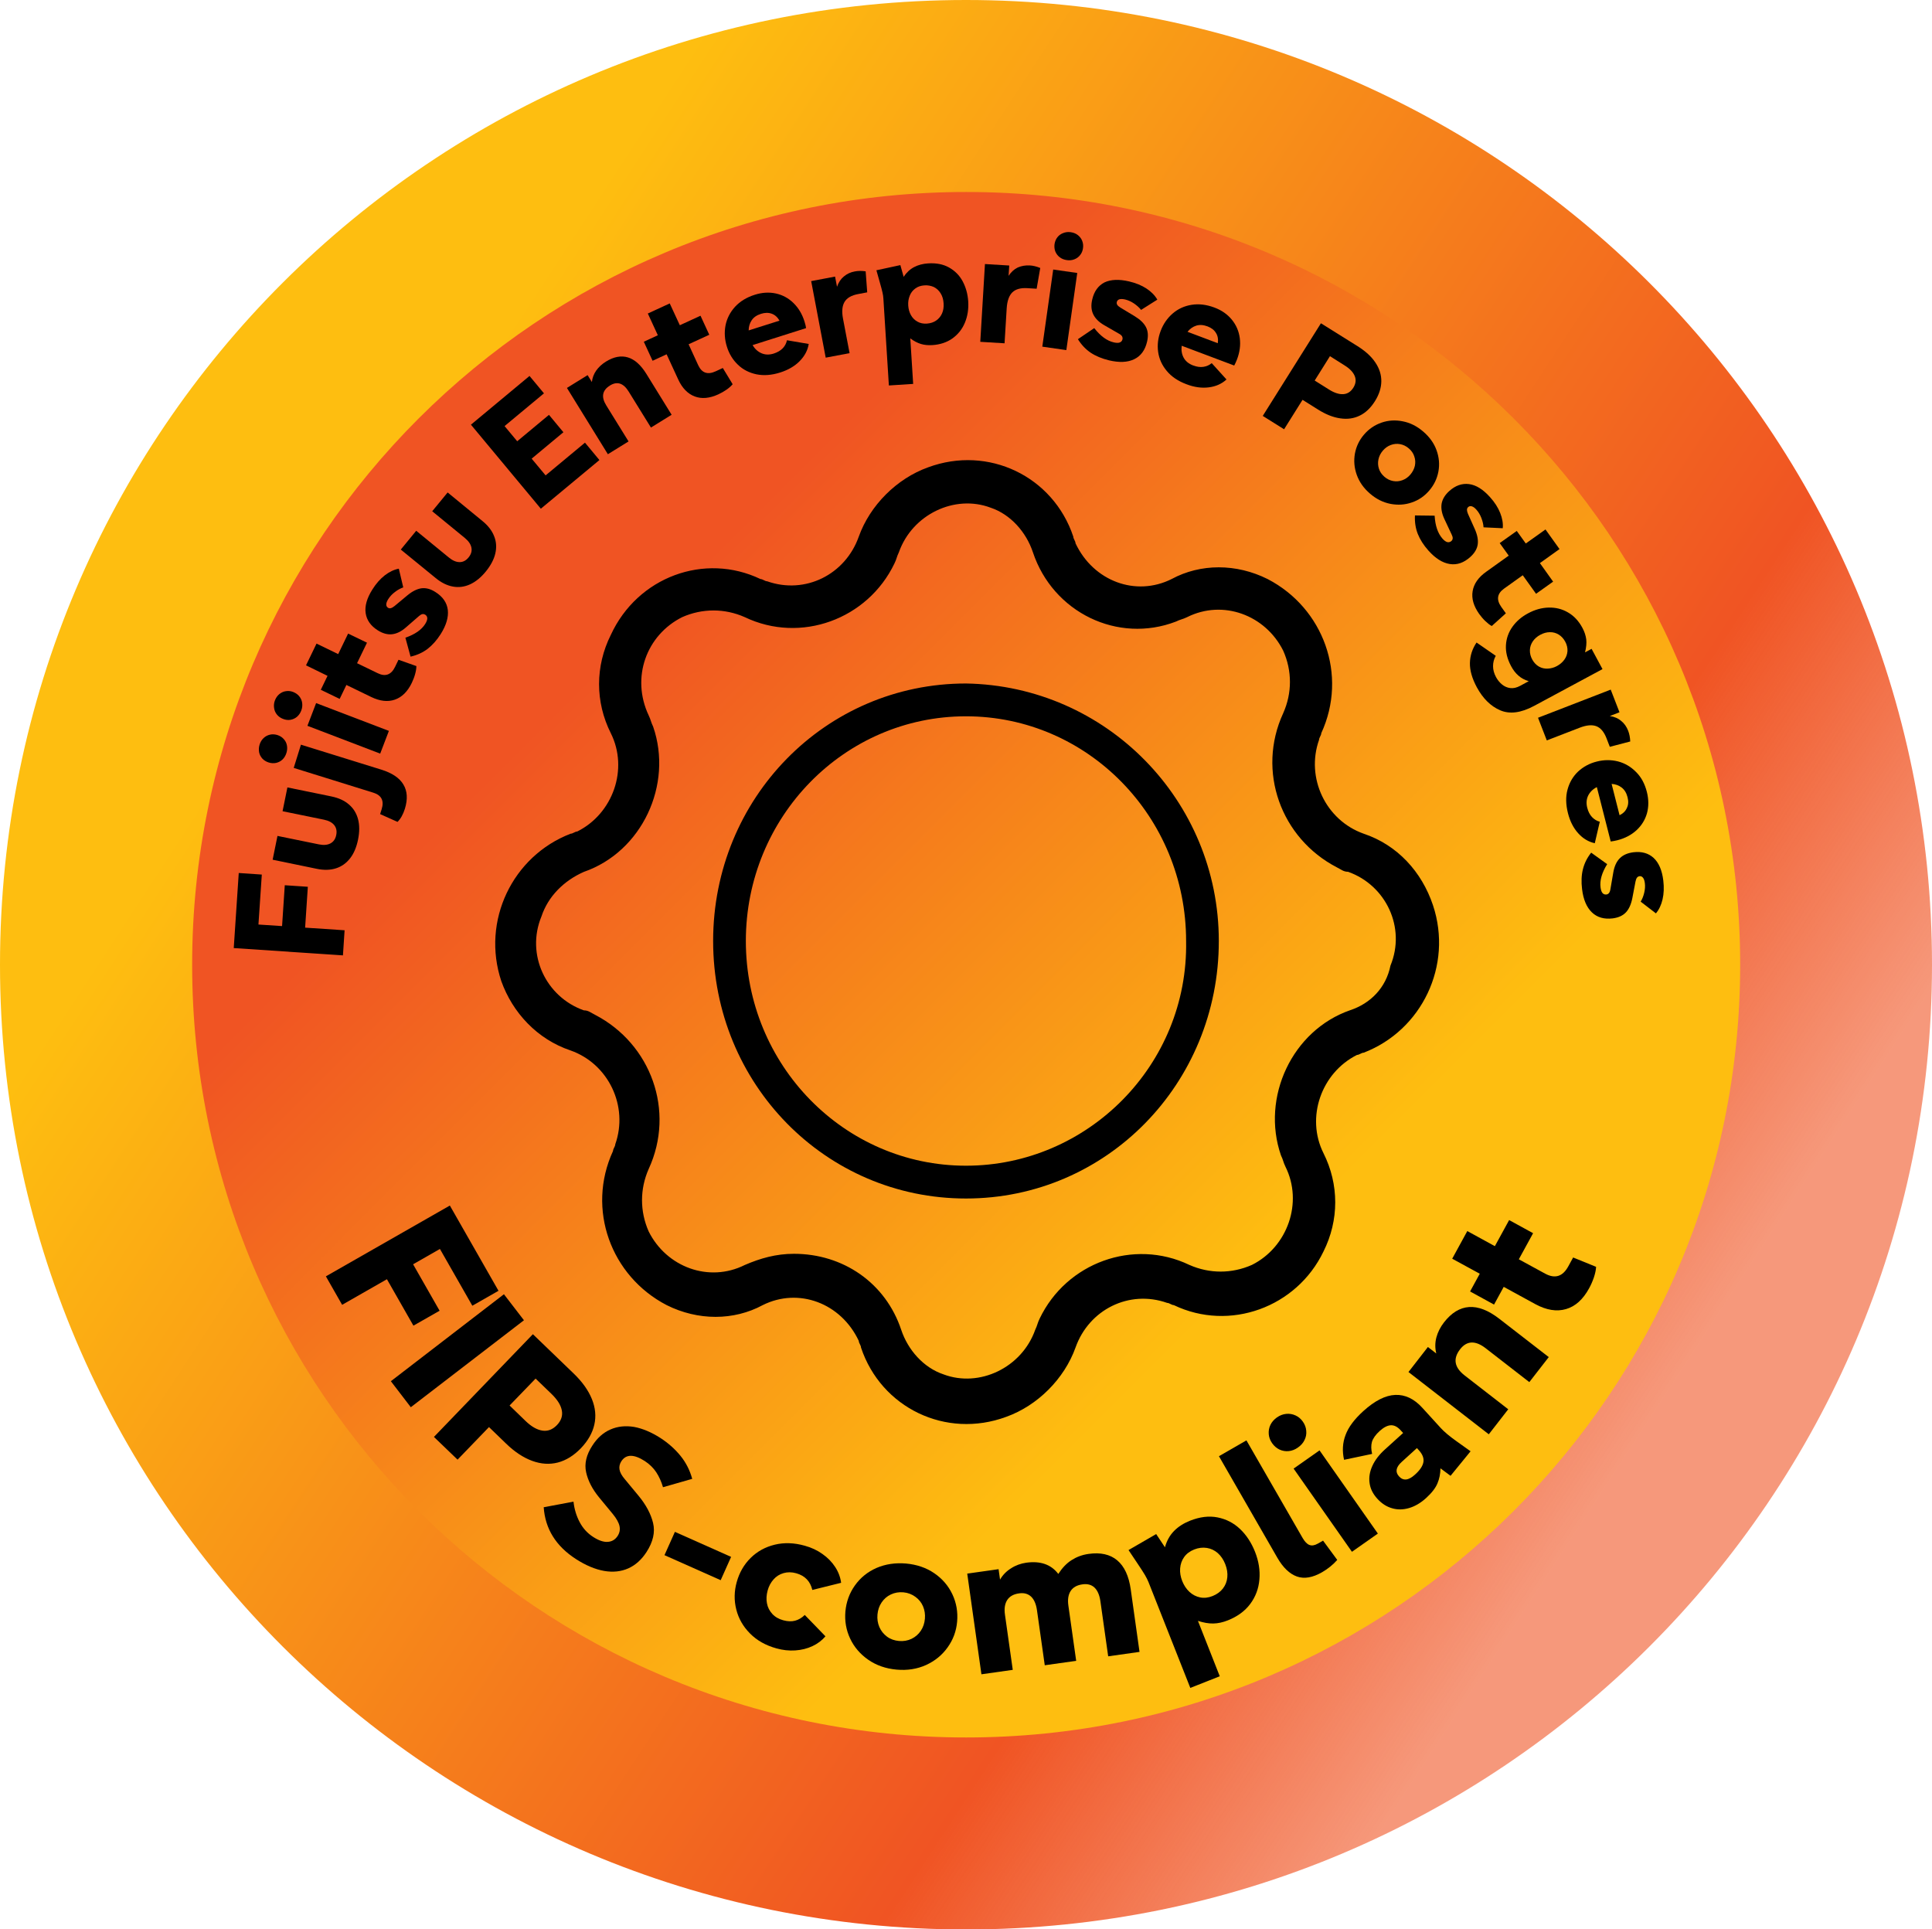 <svg id="e8DpbJEVZHG1" xmlns="http://www.w3.org/2000/svg" xmlns:xlink="http://www.w3.org/1999/xlink" viewBox="0 0 2354.8 2351.5" shape-rendering="geometricPrecision" text-rendering="geometricPrecision">
<style><![CDATA[
#e8DpbJEVZHG43_tr {animation: e8DpbJEVZHG43_tr__tr 6000ms linear infinite normal forwards}@keyframes e8DpbJEVZHG43_tr__tr { 0% {transform: translate(1178.8px,1148.2px) rotate(0deg)} 100% {transform: translate(1178.8px,1148.2px) rotate(180deg)}} #e8DpbJEVZHG45_ts {animation: e8DpbJEVZHG45_ts__ts 3000ms linear infinite normal forwards}@keyframes e8DpbJEVZHG45_ts__ts { 0% {transform: translate(1194.735px,1175.792px) scale(0,0)} 10% {transform: translate(1194.735px,1175.792px) scale(1.371,1.371)} 16.667% {transform: translate(1194.735px,1175.792px) scale(2,2)} 23.333% {transform: translate(1194.735px,1175.792px) scale(1.37,1.37)} 100% {transform: translate(1194.735px,1175.792px) scale(1.37,1.37)}}
]]></style>
<defs><linearGradient id="e8DpbJEVZHG2-fill" x1="2015.795" y1="1723.895" x2="45.41" y2="435.639" spreadMethod="pad" gradientUnits="userSpaceOnUse" gradientTransform="translate(0 0)"><stop id="e8DpbJEVZHG2-fill-0" offset="0%" stop-color="rgba(240,84,35,0.6)"/><stop id="e8DpbJEVZHG2-fill-1" offset="18.99%" stop-color="#f05423"/><stop id="e8DpbJEVZHG2-fill-2" offset="80.44%" stop-color="#febe10"/><stop id="e8DpbJEVZHG2-fill-3" offset="100%" stop-color="#febe10"/></linearGradient><linearGradient id="e8DpbJEVZHG3-fill" x1="510.881" y1="509.307" x2="1844.337" y2="1842.236" spreadMethod="pad" gradientUnits="userSpaceOnUse" gradientTransform="translate(0 0)"><stop id="e8DpbJEVZHG3-fill-0" offset="0%" stop-color="#f05423"/><stop id="e8DpbJEVZHG3-fill-1" offset="19.55%" stop-color="#f05423"/><stop id="e8DpbJEVZHG3-fill-2" offset="77.09%" stop-color="#febe10"/><stop id="e8DpbJEVZHG3-fill-3" offset="100%" stop-color="#febe10"/></linearGradient></defs><path d="M0,1175.8C0,526.3,527.1,0,1177.4,0s1177.4,526.3,1177.4,1175.8c0,649.4-527.1,1175.8-1177.4,1175.8C527.1,2351.5,0,1825,0,1175.8Z" fill="url(#e8DpbJEVZHG2-fill)"/><path d="M234.2,1175.8c0-520.2,422.2-941.8,943.4-941.8s943.4,421.6,943.4,941.8-422.2,941.8-943.4,941.8-943.4-421.6-943.4-941.8Z" fill="url(#e8DpbJEVZHG3-fill)"/><path d="M284.9,1155.5L291,1064l28.1,1.9-4.1,60.9l28.8,1.9l3.3-49.8l28.1,1.9-3.3,49.8l48.1,3.2-2,30.6-133.1-8.9Z" clip-rule="evenodd" fill-rule="evenodd"/><path d="M332.3,1047.8l5.9-29l50.4,10.3c5.8,1.2,10.5.8,14.2-1.2s6-5.3,7-10.1.2-8.8-2.4-12.1-6.8-5.5-12.6-6.7l-50.4-10.3l5.9-29l53.7,11c8.7,1.8,15.8,5,21.3,9.8c5.5,4.7,9.2,10.7,11.1,17.9s1.9,15.5,0,24.9c-1.9,9.3-5.1,16.9-9.7,22.8s-10.3,10-17.2,12.2-14.7,2.4-23.4.6l-53.8-11.1Z" clip-rule="evenodd" fill-rule="evenodd"/><path d="M358,935.9l8.8-28.3L464.7,938c13.2,4.1,22.2,10.1,27,18.2c4.8,8,5.4,17.8,1.8,29.5-2.2,7-5.2,12.3-9,16l-21.2-9.5l1.9-6c3.2-10.3-.2-17-10.2-20.1l-97-30.2Zm-41.6-28.4c1-3.2,2.6-5.8,4.8-7.9s4.8-3.5,7.8-4.2c2.9-.7,5.9-.5,9,.4c3.1,1,5.6,2.5,7.7,4.8c2.1,2.2,3.4,4.8,4,7.8s.4,6.1-.6,9.3-2.6,5.9-4.8,8-4.8,3.4-7.7,4.1c-2.9.6-5.9.5-9.1-.5-3.1-1-5.6-2.5-7.7-4.7-2-2.2-3.4-4.8-4-7.8-.5-3-.4-6.1.6-9.3Z" clip-rule="evenodd" fill-rule="evenodd"/><path d="M374.7,884.6l10.6-27.7L474,890.8l-10.6,27.7-88.7-33.9Zm-39.6-31c1.2-3.1,3-5.7,5.3-7.6c2.4-1.9,5-3.2,8-3.6c3-.5,6-.2,9,1s5.5,2.9,7.4,5.3s3.1,5,3.5,8.1c.4,3,.1,6.1-1.1,9.2-1.2,3.2-3,5.7-5.3,7.7-2.3,1.9-5,3.1-7.9,3.6s-6,.1-9-1.1c-3-1.1-5.5-2.9-7.4-5.2s-3.1-5-3.5-8c-.5-3.2-.2-6.3,1-9.4Z" clip-rule="evenodd" fill-rule="evenodd"/><path d="M373,810.9l12.8-26.5l26.4,12.8l12.1-25l23,11.1-12.1,25l25.2,12.2c9.4,4.6,16.5,1.9,21.2-7.9l4.1-8.5l21.8,7.7c0,3.1-.6,6.4-1.6,10s-2.4,7.1-4,10.5c-5.1,10.6-12,17.4-20.6,20.4s-18.2,1.9-28.8-3.2l-30.3-14.7-8.2,17-23-11.1l8.2-17L373,810.9Z" clip-rule="evenodd" fill-rule="evenodd"/><path d="M453.9,718.4c4.5-7.2,9.6-12.9,15.1-17.2c5.6-4.3,11.3-7,17.1-8.1l5.4,22.8c-3.4,1.2-6.8,3-10.1,5.6-3.4,2.5-6.1,5.4-8.2,8.7-1.6,2.6-2.4,4.7-2.4,6.5s.7,3.1,2.1,4c1.1.7,2.3.9,3.5.5c1.3-.3,2.7-1.2,4.4-2.5l15.6-13c6-5,11.8-7.9,17.2-8.7c5.4-.7,11.1.7,17,4.5c9.1,5.7,14.1,13,15.2,21.8c1,8.8-1.8,18.6-8.6,29.4-4.8,7.6-10.2,13.6-16.1,18.2-6,4.5-12.8,7.6-20.7,9.4l-6.3-23.1c11.6-4,19.7-9.6,24.2-16.8c1.7-2.7,2.5-5,2.5-6.9-.1-1.9-.9-3.3-2.5-4.3-1.2-.7-2.4-1-3.6-.7-1.3.3-2.6,1.1-4.1,2.4l-16,13.9c-5.6,4.9-11.2,7.6-16.8,8.2s-11.4-1-17.4-4.8c-8.5-5.4-13.4-12.3-14.7-20.8-1.3-8.6,1.4-18.3,8.2-29Z" clip-rule="evenodd" fill-rule="evenodd"/><path d="M488.5,669.8l18.8-22.9l39.8,32.6c4.5,3.7,8.9,5.6,13.1,5.6s7.8-1.9,10.9-5.7s4.3-7.7,3.5-11.9c-.8-4.1-3.4-8-8-11.8l-39.8-32.6l18.8-22.9L588,635c6.9,5.6,11.7,11.8,14.3,18.6c2.7,6.7,3.1,13.7,1.4,21s-5.6,14.6-11.6,22c-6,7.3-12.4,12.5-19.2,15.6s-13.8,4-20.9,2.7-14.1-4.7-21-10.4l-42.5-34.7Z" clip-rule="evenodd" fill-rule="evenodd"/><path d="M574,517.6l71.4-59.4L663,479.4l-48,39.9l15.4,18.5l38.7-32.2l17.6,21.2L648,559l17,20.4l48-39.9l17.6,21.2L659.2,620L574,517.6Z" clip-rule="evenodd" fill-rule="evenodd"/><path d="M738.4,440.8c9.6-6,18.6-7.7,26.9-5.2s15.8,9.2,22.6,20.2l30.7,49.7-25.2,15.6-27.1-43.8c-6.4-10.4-14-12.9-22.8-7.5-9.5,5.9-11,14-4.5,24.4L766.1,538l-25.2,15.6L691,472.8l25.2-15.6l5.2,8.4c.6-5.1,2.3-9.7,5.3-14c3-4.2,6.9-7.8,11.7-10.8Z" clip-rule="evenodd" fill-rule="evenodd"/><path d="M789.6,382.1l26.7-12.3l12.3,26.6l25.2-11.6L864.5,408l-25.2,11.6L851,445.1c4.4,9.5,11.5,12,21.4,7.4l8.6-4l12,19.8c-2,2.3-4.5,4.6-7.6,6.7s-6.3,4-9.8,5.6c-10.7,4.9-20.3,5.8-28.8,2.6s-15.3-10.1-20.2-20.8l-14.1-30.6-17.1,7.9-10.7-23.2l17.1-7.9-12.2-26.5Z" clip-rule="evenodd" fill-rule="evenodd"/><path d="M927.5,382.5c-5.1,1.6-8.9,4.2-11.3,7.8s-3.7,7.7-3.7,12.4l37.6-11.9c-2.5-4.3-5.6-7.1-9.6-8.5-3.9-1.4-8.3-1.3-13,.2Zm-7.7-23.2c9-2.9,17.7-3.4,25.9-1.6s15.4,5.7,21.5,11.7s10.6,13.5,13.4,22.6c.9,2.9,1.6,5.5,1.9,7.9l-65.2,20.7c2.8,4.8,6.5,8.1,11,10s9.4,2,14.8.3c4.6-1.5,8.2-3.6,10.9-6.4s4.4-6.1,5.2-9.8l26.5,4.5c-1.2,7.7-4.9,14.7-11,20.9s-14,10.8-23.8,13.9c-10.4,3.3-20,4-28.9,2.2-8.9-1.9-16.4-5.7-22.6-11.7-6.2-5.9-10.7-13.2-13.4-21.9-2.8-8.8-3.3-17.4-1.7-26c1.7-8.5,5.6-16.1,11.6-22.7c6.1-6.6,14.1-11.5,23.9-14.6Z" clip-rule="evenodd" fill-rule="evenodd"/><path d="M1041.9,330.8c4.1-.8,8.5-.8,13.2-.1l1.9,25.6-11.1,2.1c-8.1,1.5-13.6,4.7-16.5,9.5s-3.6,11.6-1.9,20.5l8,42-29.1,5.5-17.7-93.3l29.1-5.5l2.4,12.4c1.8-5.3,4.6-9.5,8.4-12.6c3.7-3.1,8.1-5.2,13.3-6.1Z" clip-rule="evenodd" fill-rule="evenodd"/><path d="M1126.7,347.8c-4.3.3-8,1.5-11.1,3.8s-5.4,5.2-6.8,8.9c-1.5,3.7-2.1,7.6-1.8,12s1.4,8.2,3.3,11.6s4.6,6.1,7.9,7.9c3.3,1.9,7.2,2.7,11.5,2.4s8.1-1.5,11.3-3.7s5.6-5.1,7.2-8.7s2.2-7.7,1.9-12.3-1.4-8.6-3.5-12c-2-3.4-4.8-6-8.2-7.8-3.5-1.6-7.4-2.4-11.7-2.1Zm-29.3-24.7l4,14.3c3.5-5.3,7.8-9.3,12.8-11.9s10.7-4.1,17.1-4.5c9.8-.6,18.3,1,25.4,5s12.7,9.5,16.6,16.8s6.2,15.4,6.8,24.5c.6,9.5-.8,18.2-4.1,26.1s-8.4,14.2-15.2,19.1c-6.8,4.8-15,7.5-24.4,8.1-5.1.3-9.8-.1-14-1.4s-8.5-3.5-12.9-6.8l3.5,55.5-29.6,1.9-6.7-106c-.1-2.3-.5-4.8-1.1-7.4-.6-2.7-1.6-6.5-3.1-11.7l-4.3-15.3l29.2-6.3Z" clip-rule="evenodd" fill-rule="evenodd"/><path d="M1255.1,323.5c4.1.2,8.4,1.3,12.8,3.1l-4.4,25.3-11.3-.7c-8.2-.5-14.3,1.2-18.3,5.1s-6.3,10.4-6.9,19.4l-2.6,42.7-29.6-1.8l5.7-94.8l29.6,1.8-.8,12.6c3.1-4.7,6.8-8.1,11.2-10.2c4.5-1.9,9.3-2.8,14.6-2.5Z" clip-rule="evenodd" fill-rule="evenodd"/><path d="M1283.7,328.5l29.3,4.2-13.3,94-29.3-4.2l13.3-94Zm21.4-45.5c3.3.5,6.2,1.6,8.6,3.5s4.2,4.2,5.3,7s1.5,5.8,1,9c-.4,3.2-1.6,6-3.5,8.4s-4.2,4.1-7.1,5.2c-2.8,1.1-5.9,1.4-9.2.9-3.4-.5-6.2-1.6-8.6-3.5-2.4-1.8-4.1-4.1-5.3-6.9-1.1-2.8-1.4-5.8-1-9c.5-3.2,1.6-6,3.4-8.3c1.8-2.4,4.2-4.1,7-5.2c3-1.2,6.1-1.6,9.4-1.1Z" clip-rule="evenodd" fill-rule="evenodd"/><path d="M1376.2,343c8.2,1.9,15.3,4.8,21.2,8.7s10.3,8.4,13.2,13.5l-19.8,12.5c-2.2-2.8-5.1-5.4-8.6-7.8s-7.1-4-10.9-4.9c-3-.7-5.3-.7-7-.2-1.7.6-2.7,1.7-3.1,3.3-.3,1.3-.1,2.4.6,3.5s2,2.2,3.8,3.3l17.4,10.5c6.7,4.1,11.3,8.5,13.8,13.4s2.9,10.8,1.3,17.6c-2.4,10.4-7.7,17.6-15.7,21.4-8,3.9-18.2,4.3-30.6,1.4-8.7-2.1-16.2-5.2-22.4-9.3-6.2-4.2-11.4-9.7-15.6-16.5l19.9-13.5c7.6,9.7,15.5,15.5,23.8,17.4c3.1.7,5.6.8,7.3.1c1.8-.7,2.8-1.9,3.3-3.8.3-1.3.1-2.5-.5-3.7-.7-1.1-1.9-2.2-3.6-3.1l-18.4-10.6c-6.4-3.7-10.8-8.2-13.2-13.3s-2.8-11.1-1.1-18.1c2.3-9.8,7.3-16.7,14.9-20.6c7.6-3.6,17.6-4.1,30-1.2Z" clip-rule="evenodd" fill-rule="evenodd"/><path d="M1471.8,397.8c-5-1.9-9.6-2.2-13.8-.9-4.1,1.3-7.6,3.8-10.6,7.5l36.9,13.9c.7-4.9,0-9.1-2.3-12.6-2.1-3.5-5.5-6.1-10.2-7.9Zm8.3-23c8.9,3.3,16,8.3,21.3,14.8s8.6,14,9.7,22.5c1.1,8.4,0,17.1-3.4,26-1.1,2.8-2.2,5.3-3.4,7.4l-64-24.1c-.7,5.5.1,10.3,2.4,14.6c2.4,4.3,6.2,7.4,11.5,9.4c4.5,1.7,8.7,2.3,12.6,1.7s7.2-2.1,10.1-4.5l18,19.9c-5.8,5.3-12.9,8.5-21.5,9.6s-17.7-.1-27.3-3.8c-10.2-3.8-18.2-9.2-24-16.2-5.8-6.9-9.3-14.7-10.5-23.1-1.2-8.5-.2-17,3-25.5c3.2-8.6,8.2-15.8,14.7-21.4c6.6-5.7,14.3-9.2,23.1-10.6s18-.3,27.7,3.3Z" clip-rule="evenodd" fill-rule="evenodd"/><path d="M1621,434.1l-18.6,29.7l17.5,11c6.4,4,12.2,5.9,17.3,5.6s9.1-2.9,12.2-7.7c3.1-4.9,3.7-9.7,1.8-14.4s-6.1-9.1-12.6-13.1L1621,434.1ZM1610,394l44.8,28c9.5,6,16.8,12.6,21.6,19.9c4.9,7.3,7.3,14.9,7.2,22.9s-2.7,16.1-7.8,24.2-11.2,14-18.4,17.5c-7.1,3.5-15,4.7-23.7,3.4-8.7-1.2-17.8-4.8-27.3-10.8l-18.8-11.8-22.5,35.9-26-16.3L1610,394Z" clip-rule="evenodd" fill-rule="evenodd"/><path d="M1717.1,546.5c-3.2-2.8-6.8-4.5-10.7-5.2s-7.7-.3-11.4,1.1-6.9,3.7-9.6,6.9-4.5,6.7-5.3,10.6-.6,7.7.6,11.4c1.2,3.8,3.5,7,6.7,9.8s6.8,4.5,10.7,5.2s7.7.3,11.4-1.1s6.9-3.7,9.6-6.9s4.5-6.7,5.4-10.6c.8-3.9.6-7.7-.7-11.4-1.2-3.8-3.5-7.1-6.7-9.8Zm17.6-20.5c7.7,6.6,13.1,14.1,16.2,22.7s3.9,17.2,2.3,25.9-5.3,16.4-11.2,23.3c-5.8,6.8-12.9,11.7-21.3,14.5-8.3,2.9-17,3.4-26,1.7-9-1.8-17.3-5.9-24.9-12.5-7.7-6.6-13-14.2-16.1-22.8s-3.8-17.2-2.3-25.9c1.6-8.7,5.3-16.4,11.1-23.2c5.9-6.9,13-11.7,21.3-14.6s17-3.4,25.9-1.6c9,1.7,17.3,5.9,25,12.5Z" clip-rule="evenodd" fill-rule="evenodd"/><path d="M1816.1,605.9c5.7,6.3,9.8,12.7,12.4,19.3c2.6,6.5,3.7,12.8,3.1,18.6l-23.4-1.1c-.2-3.6-1.1-7.3-2.6-11.3s-3.6-7.4-6.1-10.2c-2-2.3-3.9-3.6-5.6-4.1s-3.2-.2-4.4.9c-1,.9-1.5,2-1.5,3.3s.4,3,1.2,4.9l8.3,18.5c3.2,7.2,4.4,13.5,3.6,18.9s-3.8,10.5-9,15.2c-8,7.2-16.3,10-25.1,8.6s-17.4-6.8-25.9-16.3c-6-6.7-10.3-13.5-13.1-20.5-2.7-7-3.8-14.4-3.4-22.4l24,.3c.7,12.3,3.9,21.5,9.5,27.9c2.1,2.4,4.1,3.8,5.9,4.3c1.8.4,3.4,0,4.9-1.2c1-.9,1.6-2,1.7-3.3s-.3-2.8-1.2-4.6l-9-19.2c-3.1-6.7-4.2-12.9-3.3-18.5c1-5.6,4.1-10.7,9.4-15.5c7.5-6.7,15.5-9.5,24-8.4c8.6,1.1,17.1,6.4,25.6,15.9Z" clip-rule="evenodd" fill-rule="evenodd"/><path d="M1883.7,645.3l17.1,23.9-23.9,17.1l16.1,22.6-20.8,14.8-16.2-22.6-22.8,16.3c-8.5,6.1-9.6,13.6-3.3,22.4l5.5,7.7-17.2,15.5c-2.7-1.5-5.3-3.6-8-6.2s-5.1-5.5-7.3-8.5c-6.8-9.6-9.5-18.8-8-27.8s7-16.9,16.6-23.7l27.4-19.6-11-15.3l20.8-14.8l11,15.3l24-17.1Z" clip-rule="evenodd" fill-rule="evenodd"/><path d="M1907.8,782.1c-2.1-3.8-4.7-6.7-8-8.7s-6.9-3-10.8-2.9c-3.9,0-7.8,1.1-11.7,3.2s-6.9,4.8-9.1,8c-2.2,3.3-3.4,6.8-3.5,10.7-.1,3.8.8,7.7,2.9,11.5s4.8,6.6,8.1,8.5s7,2.7,10.8,2.5c3.9-.2,7.7-1.2,11.3-3.2s6.6-4.5,8.9-7.7s3.5-6.6,3.8-10.4c.2-3.9-.7-7.7-2.7-11.5Zm20.9-16.9c2.6,4.8,4.1,9.5,4.7,14.1.5,4.6,0,9.9-1.5,15.8l8-4.3l13.3,24.7-83.3,44.8c-16,8.6-29.8,10.4-41.4,5.4s-21.1-14.4-28.5-28.1c-5.8-10.8-8.6-20.7-8.4-29.6s2.9-17.2,8.1-24.9l23.4,16.2c-2.2,3.9-3.3,8.1-3.3,12.6c0,4.4,1.2,8.9,3.6,13.3c1.9,3.6,4.4,6.6,7.3,9s6.2,3.9,10,4.4s7.8-.4,12.1-2.7l10.5-5.7c-4.8-1.4-9-3.6-12.5-6.7-3.5-3-6.5-6.9-9-11.6-4.7-8.8-6.8-17.3-6.3-25.6s3.2-15.8,8-22.5s11.1-12.1,19-16.3c8.3-4.5,16.7-6.8,25.1-7c8.5-.2,16.3,1.7,23.5,5.9c7.3,4.2,13.1,10.4,17.6,18.8Z" clip-rule="evenodd" fill-rule="evenodd"/><path d="M1984.5,890.7c1.5,3.9,2.3,8.2,2.5,13l-24.9,6.5-4.1-10.6c-3-7.7-7.1-12.5-12.3-14.5s-12.1-1.4-20.5,1.9l-39.9,15.4-10.7-27.6l88.6-34.3l10.7,27.6-11.8,4.6c5.6.8,10.2,2.8,13.9,6c3.8,3,6.6,7.1,8.5,12Z" clip-rule="evenodd" fill-rule="evenodd"/><path d="M1983.7,971.6c-1.3-5.2-3.7-9.1-7.2-11.8-3.4-2.6-7.5-4.1-12.2-4.4l9.7,38.2c4.4-2.2,7.4-5.2,9-9.1c1.8-3.7,2-8,.7-12.9Zm23.6-6.3c2.3,9.2,2.3,17.8.1,25.9-2.3,8.1-6.6,15-12.9,20.8-6.3,5.7-14.1,9.8-23.3,12.1-2.9.7-5.6,1.2-8,1.5l-16.9-66.3c-4.9,2.5-8.4,6-10.6,10.4-2.1,4.4-2.5,9.3-1.1,14.8c1.2,4.7,3.1,8.4,5.8,11.3c2.7,2.8,5.8,4.8,9.5,5.7l-6.1,26.2c-7.7-1.7-14.4-5.7-20.2-12.1s-10-14.6-12.5-24.5c-2.7-10.6-2.9-20.2-.5-28.9c2.4-8.8,6.7-16,12.9-21.9c6.3-5.8,13.8-9.9,22.6-12.1c8.9-2.3,17.6-2.3,26-.2c8.4,2.2,15.7,6.5,22,12.9c6.3,6.2,10.7,14.4,13.2,24.4Z" clip-rule="evenodd" fill-rule="evenodd"/><path d="M2027.3,1073.2c1,8.4.7,16-.9,22.9s-4.3,12.6-8.1,17.1l-18.6-14.3c1.9-3,3.3-6.6,4.3-10.7s1.3-8.1.8-11.9c-.4-3-1.1-5.2-2.3-6.6-1.1-1.4-2.5-2-4.2-1.8-1.3.2-2.3.8-3.1,1.8-.8,1.1-1.4,2.7-1.8,4.8l-3.8,19.9c-1.5,7.7-4.1,13.6-7.9,17.6s-9.1,6.4-16,7.3c-10.6,1.3-19.1-1.2-25.5-7.4s-10.4-15.6-11.9-28.2c-1.1-8.9-.8-17,1-24.2c1.8-7.3,5.1-14,10.1-20.3l19.5,14c-6.5,10.4-9.2,19.9-8.1,28.3.4,3.2,1.2,5.5,2.4,6.9s2.8,2,4.7,1.8c1.4-.2,2.4-.8,3.2-1.8s1.4-2.5,1.7-4.5l3.6-20.9c1.3-7.3,3.9-13,7.9-17s9.5-6.4,16.6-7.3c10-1.2,18.2,1.1,24.5,6.8c6.4,5.9,10.4,15.1,11.9,27.7Z" clip-rule="evenodd" fill-rule="evenodd"/><path d="M548.3,1469.3l59.3,103.9-31.9,18.2-39.5-69.2-32.7,18.7l32.3,56.6-31.9,18.2-32.3-56.6-54.6,31.2-19.8-34.7l151.1-86.3Z" clip-rule="evenodd" fill-rule="evenodd"/><path d="M614.2,1577.4l24.4,31.7-137.9,106-24.3-31.7l137.8-106Z" clip-rule="evenodd" fill-rule="evenodd"/><path d="M652.8,1680.2L621.1,1713l19.4,18.8c7.1,6.9,14,10.8,20.5,11.8c6.6,1,12.4-1.2,17.7-6.6c5.3-5.5,7.3-11.4,6.1-17.9s-5.4-13.2-12.6-20.2l-19.4-18.7Zm-3.3-54.1l49.6,47.8c10.6,10.2,18,20.6,22.3,31.2s5.3,21,3,31.2-7.8,19.8-16.4,28.8c-8.7,9-18.1,14.8-28.1,17.4-10.1,2.6-20.5,1.9-31.2-2s-21.4-10.9-31.9-21.1L596,1739.3L557.7,1779l-28.8-27.7l120.6-125.2Z" clip-rule="evenodd" fill-rule="evenodd"/><path d="M805.1,1752.7c9.4,6.1,17.5,13.3,24.2,21.5s11.5,17.6,14.4,28.2l-35.6,10.2c-2-6.8-4.7-12.8-8.2-18.2-3.5-5.3-8.2-9.9-14-13.7-13.4-8.6-22.9-8.5-28.6.3-2.1,3.3-2.8,6.6-2.2,10.1s2.8,7.5,6.6,11.9l16.5,19.9c9.1,11,15.1,22.1,17.8,33.3s0,23-8,35.4c-6.1,9.4-13.5,16-22.2,19.9-8.8,3.9-18.6,5-29.5,3.1-10.8-1.9-22.3-6.7-34.4-14.5-24.3-15.7-37.4-36.8-39.2-63.1l36.3-6.8c1,9,3.5,17.3,7.5,24.9s9.5,13.6,16.5,18.1c6.8,4.4,12.8,6.4,17.9,6s9-2.8,11.9-7.2c2.4-3.7,3.2-7.7,2.3-12-.9-4.2-3.6-9.2-8.3-14.9L730.2,1825c-8.2-10-13.5-20.2-15.8-30.6s.2-21.2,7.5-32.4c6-9.4,13.4-16,22.2-19.8c8.7-3.8,18.3-4.8,28.7-3.1c10.3,1.9,21.1,6.4,32.3,13.6Z" clip-rule="evenodd" fill-rule="evenodd"/><path d="M822.6,1867l68.5,30.5-12.7,28.4-68.5-30.5l12.7-28.4Z" clip-rule="evenodd" fill-rule="evenodd"/><path d="M980.9,1883.9c8.1,2.2,15.3,5.6,21.7,10.2c6.4,4.5,11.5,9.8,15.4,15.8s6.3,12.4,7.2,19.2l-35.1,8.7c-2.5-10.6-9-17.3-19.5-20.3-5.6-1.6-10.8-1.6-15.6-.2s-8.9,3.9-12.2,7.7c-3.3,3.7-5.8,8.3-7.2,13.6s-1.8,10.5-.8,15.5c.9,4.9,3.1,9.2,6.5,12.9s7.9,6.3,13.5,7.8c5.2,1.4,9.9,1.6,14.2.5c4.2-1.1,8.2-3.4,11.9-7l25.2,26c-4.2,5-9.5,9-15.9,12s-13.3,4.7-20.9,5.2-15.2-.3-23-2.5c-13-3.6-23.7-9.6-32.1-18.1-8.4-8.4-14-18.2-16.8-29.3s-2.6-22.3.6-33.6c3.2-11.4,8.8-21.2,16.9-29.2s17.9-13.4,29.5-16.2c11.2-2.7,23.5-2.4,36.5,1.3Z" clip-rule="evenodd" fill-rule="evenodd"/><path d="M1101.1,1940.7c-5.5-.5-10.6.4-15.3,2.6s-8.4,5.5-11.3,9.8-4.5,9.2-5,14.6c-.5,5.5.3,10.6,2.3,15.3s5.2,8.6,9.3,11.7c4.2,3.1,9.1,4.8,14.6,5.3s10.6-.4,15.3-2.6c4.7-2.3,8.4-5.5,11.3-9.8s4.5-9.2,5-14.6c.5-5.5-.3-10.6-2.3-15.3s-5.2-8.6-9.4-11.6-8.9-4.9-14.5-5.4Zm3.2-35.1c13.1,1.2,24.6,5.1,34.4,11.8s17.2,15.3,22.1,25.7s6.8,21.5,5.8,33.2-4.9,22.2-11.6,31.5c-6.7,9.4-15.4,16.5-26.3,21.5-10.9,4.9-22.8,6.8-36,5.6-13.1-1.2-24.6-5.2-34.4-12s-17.2-15.4-22.1-25.8-6.8-21.5-5.8-33.1c1.1-11.7,4.9-22.3,11.6-31.7s15.4-16.5,26.3-21.3c10.9-4.7,22.9-6.5,36-5.4Z" clip-rule="evenodd" fill-rule="evenodd"/><path d="M1250.8,1904.6c17.3-2.4,30.3,2.1,39.1,13.7c4.7-7.3,10-12.9,16.1-16.8s12.9-6.5,20.7-7.6c14.6-2.1,26.3.5,35,7.8s14.2,19.1,16.5,35.5l10.7,76.1-38.2,5.4-9.5-67.2c-1.1-7.6-3.5-13.1-7.2-16.6s-8.7-4.8-14.7-3.9c-6.6.9-11.4,3.6-14.3,8s-3.9,10.4-2.8,18l9.5,67.2-38.3,5.4-9.5-67.1c-1.1-7.6-3.5-13.1-7.2-16.6-3.8-3.5-8.7-4.8-14.7-3.9-6.6.9-11.4,3.6-14.3,8s-3.9,10.4-2.8,18l9.5,67.2-38.2,5.4-17.3-122.7l38.2-5.4l1.8,12.7c3.3-5.7,7.8-10.3,13.5-13.8c5.5-3.6,11.7-5.8,18.4-6.8Z" clip-rule="evenodd" fill-rule="evenodd"/><path d="M1455.5,1888.5c-5.2,2.1-9.3,5.1-12.2,9.2-2.9,4-4.5,8.7-4.9,13.8s.5,10.3,2.6,15.6c2.1,5.2,5,9.6,8.8,13.1s8.1,5.7,13,6.7s10,.4,15.2-1.7s9.4-5.1,12.5-9.1s4.9-8.5,5.4-13.7c.5-5.1-.3-10.4-2.5-16s-5.2-10-9.1-13.5c-3.9-3.4-8.3-5.5-13.3-6.3-5.1-.8-10.2-.2-15.5,1.9Zm-46.3-18.8l10.7,16.1c2.2-8,5.9-14.6,11.1-19.9s11.7-9.4,19.5-12.5c11.9-4.7,23.1-6.1,33.6-4s19.6,6.8,27.3,14.1s13.8,16.6,18.2,27.6c4.6,11.6,6.4,22.9,5.4,34-.9,11.1-4.7,21.1-11.2,29.8s-15.6,15.3-27.1,19.9c-6.2,2.5-12.2,3.8-17.9,3.9s-11.9-1-18.7-3.2l26.6,67.5-35.9,14.2-50.9-128.8c-1.1-2.8-2.6-5.7-4.4-8.8s-4.7-7.5-8.5-13.2l-11.5-17.2l33.7-19.5Z" clip-rule="evenodd" fill-rule="evenodd"/><path d="M1485.7,1774.8l33.5-19.3l68.5,119c2.7,4.6,5.5,7.5,8.4,8.5c2.9,1.1,6.3.5,10.2-1.7l6.3-3.6l17.3,23.5c-5.2,5.9-11.4,10.9-18.5,15-11.5,6.6-21.8,8.4-30.7,5.2s-16.9-10.8-23.9-23l-71.1-123.6Z" clip-rule="evenodd" fill-rule="evenodd"/><path d="M1576.7,1789.9l31.6-22.2l71.1,101.4-31.6,22.2-71.1-101.4Zm-20.3-62.4c3.6-2.5,7.3-3.9,11.3-4.3s7.8.3,11.3,1.9c3.6,1.6,6.6,4.2,9,7.6s3.8,7.1,4.1,11.1c.4,4-.3,7.7-2.1,11.3-1.7,3.6-4.4,6.6-8,9.1-3.6,2.6-7.4,4-11.3,4.4s-7.7-.3-11.2-1.9c-3.5-1.7-6.5-4.2-9-7.8-2.4-3.4-3.8-7.1-4.1-11s.3-7.6,2-11.2s4.5-6.7,8-9.2Z" clip-rule="evenodd" fill-rule="evenodd"/><path d="M1708.4,1781.8c-7,6.4-8.1,12.2-3.2,17.6c5.2,5.7,11.6,5,19.5-2.2c6-5.4,9.4-10.5,10.2-15.2s-1-9.4-5.3-14.2l-2.6-2.9-18.6,16.9Zm-46.7-62c13.9-12.6,26.9-19.2,38.9-19.7s23,4.7,33,15.7l22.5,24.7c4.1,4.5,10.6,10,19.5,16.3l16.8,12-24.4,29.9-12.3-9.1c-.1,6.6-1.3,12.8-3.7,18.4-2.4,5.7-7,11.6-13.8,17.8-6.6,6-13.6,10.1-20.8,12.2s-14.2,2.2-20.8.2c-6.7-1.9-12.6-5.8-17.8-11.5-5.4-5.9-8.6-12.3-9.5-19.2-1-6.9.2-13.9,3.4-20.9c3.2-7.1,8.4-13.8,15.5-20.2l22-19.9-3.2-3.5c-3.8-4.1-7.7-6.1-11.8-5.9s-8.6,2.5-13.5,6.9c-5.1,4.6-8.2,9.1-9.5,13.3-1.2,4.3-1.1,9.2.2,14.7l-34.2,7.2c-2.4-10.7-1.8-20.8,1.8-30.2c3.5-9.6,10.8-19.3,21.7-29.2Z" clip-rule="evenodd" fill-rule="evenodd"/><path d="M1760,1611.7c9.1-11.7,19.2-17.9,30.5-18.7s23.6,4,36.9,14.3l60.3,46.7-23.7,30.5-53.1-41.2c-12.6-9.8-23.1-9.4-31.3,1.2-8.9,11.5-7,22.1,5.6,31.9l53.1,41.2-23.7,30.5-97.9-75.9l23.7-30.5l10.2,7.9c-1.6-6.5-1.6-13,.1-19.5c1.7-6.4,4.8-12.6,9.3-18.4Z" clip-rule="evenodd" fill-rule="evenodd"/><path d="M1770,1534.1l18.4-33.7l33.6,18.4l17.4-31.8l29.2,16-17.4,31.8l32.1,17.5c12,6.5,21.4,3.6,28.2-8.9l5.9-10.8l28,11.4c-.2,4-1.2,8.3-2.7,12.9-1.6,4.6-3.5,9.1-5.9,13.4-7.4,13.5-16.7,21.9-28.1,25.2s-23.8,1.3-37.3-6l-38.6-21.1L1821,1590l-29.2-16l11.8-21.6-33.6-18.3Z" clip-rule="evenodd" fill-rule="evenodd"/><g id="e8DpbJEVZHG43_tr" transform="translate(1178.8,1148.2) rotate(0)"><path d="M1606.9,1031.2c-41-14.5-62.7-60.3-48.2-101.3c0-2.4,2.4-4.8,2.4-7.2c28.9-62.7,2.4-135.1-57.9-166.4-33.8-16.9-72.4-16.9-103.7,0-38.6,19.3-84.4,2.4-103.7-38.6c0-2.4-2.4-4.8-2.4-7.2-21.7-65.1-91.7-98.9-156.8-74.8-33.8,12.1-62.7,41-74.8,74.8-14.5,41-57.9,62.7-98.9,48.2-2.4,0-4.8-2.4-7.2-2.4-60.3-28.9-132.7-2.4-161.6,60.3-16.9,33.8-16.9,72.4,0,106.1c19.3,38.6,2.4,86.8-36.2,106.1-2.4,0-4.8,2.4-7.2,2.4-62.7,24.1-96.5,94.1-74.8,159.2c12.1,33.8,38.6,62.7,74.8,74.8c41,14.5,62.7,60.3,48.2,101.3c0,2.4-2.4,4.8-2.4,7.2-28.9,62.7-2.4,135.1,57.9,166.4c33.8,16.9,72.4,16.9,103.7,0c38.6-19.3,84.4-2.4,103.7,38.6c0,2.4,2.4,4.8,2.4,7.2c21.7,65.1,91.7,98.9,156.8,74.8c33.8-12.1,62.7-41,74.8-74.8c14.5-41,57.9-62.7,98.9-48.2c2.4,0,4.8,2.4,7.2,2.4c60.3,28.9,132.7,2.4,161.6-57.9c16.9-33.8,16.9-72.4,0-106.1-19.3-38.6-2.4-86.8,36.2-106.1c2.4,0,4.8-2.4,7.2-2.4c62.7-24.1,96.5-94.1,74.8-159.2-12.1-36.2-38.6-65.1-74.8-77.2Zm-14.5,190.5c-62.7,21.7-96.5,94.1-74.8,156.8c2.4,4.8,2.4,7.2,4.8,12.1c19.3,38.6,2.4,86.8-36.2,106.1-21.7,9.6-45.8,9.6-67.5,0-60.3-28.9-132.7-2.4-161.6,57.9-2.4,4.8-2.4,7.2-4.8,12.1-14.5,41-60.3,62.7-98.9,48.2-21.7-7.2-38.6-26.5-45.8-48.2-16.9-50.6-62.7-82-115.8-82-19.3,0-36.2,4.8-53.1,12.1-38.6,19.3-84.4,2.4-103.7-36.2-9.6-21.7-9.6-45.8,0-67.5c28.9-62.7,2.4-135.1-57.9-166.4-4.8-2.4-7.2-4.8-12.1-4.8-41-14.5-62.7-60.3-45.8-101.3c7.2-21.7,24.1-38.6,45.8-48.2c62.7-21.7,96.5-94.1,74.8-156.8-2.4-4.8-2.4-7.2-4.8-12.1-19.3-41-2.4-86.8,36.2-106.1c21.7-9.6,45.8-9.6,67.5,0c60.3,28.9,132.7,2.4,161.6-57.9c2.4-4.8,2.4-7.2,4.8-12.1c14.5-41,60.3-62.7,98.9-48.2c21.7,7.2,38.6,26.5,45.8,48.2c21.7,65.1,91.7,98.9,154.4,74.8c4.8-2.4,7.2-2.4,12.1-4.8c38.6-19.3,84.4-2.4,103.7,36.2c9.7,21.7,9.7,45.8,0,67.5-28.9,62.7-2.4,135.1,57.9,166.4c4.8,2.4,7.2,4.8,12.1,4.8c41,14.5,62.7,60.3,45.8,101.3-4.8,24-21.7,40.9-43.4,48.1Z" transform="scale(1.129,1.129) translate(-1178.8,-1148.2)"/></g><path d="M1177.5,881.7C1032.8,881.7,917,999.8,917,1147s115.8,265.3,260.5,265.3s260.5-118.2,260.5-265.3c0-144.7-115.8-262.9-260.5-265.3Zm0,496.8c-125.4,0-226.8-103.7-226.8-231.5s101.3-231.5,226.8-231.5s226.8,103.7,226.8,231.5c2.4,127.8-101.4,231.5-226.8,231.5Z" transform="matrix(1.183 0 0 1.183-215.611-210.026)"/><g id="e8DpbJEVZHG45_ts" transform="translate(1194.735,1175.792) scale(0,0)"><path d="M1274,1040.8l-161.6,164-50.057-50.057c-9.6-9.6-21.7-9.6-31.4,0-9.6,9.6-9.6,24.1,0,31.4L1095.5,1253.1c9.6,9.6,21.7,9.6,31.4,0v0l178.5-180.9c9.6-9.6,9.6-24.1,0-31.4-9.7-7.2-24.2-7.2-31.4,0Z" transform="translate(-1178.75,-1147.85)" stroke="#000" stroke-width="8"/></g></svg>
